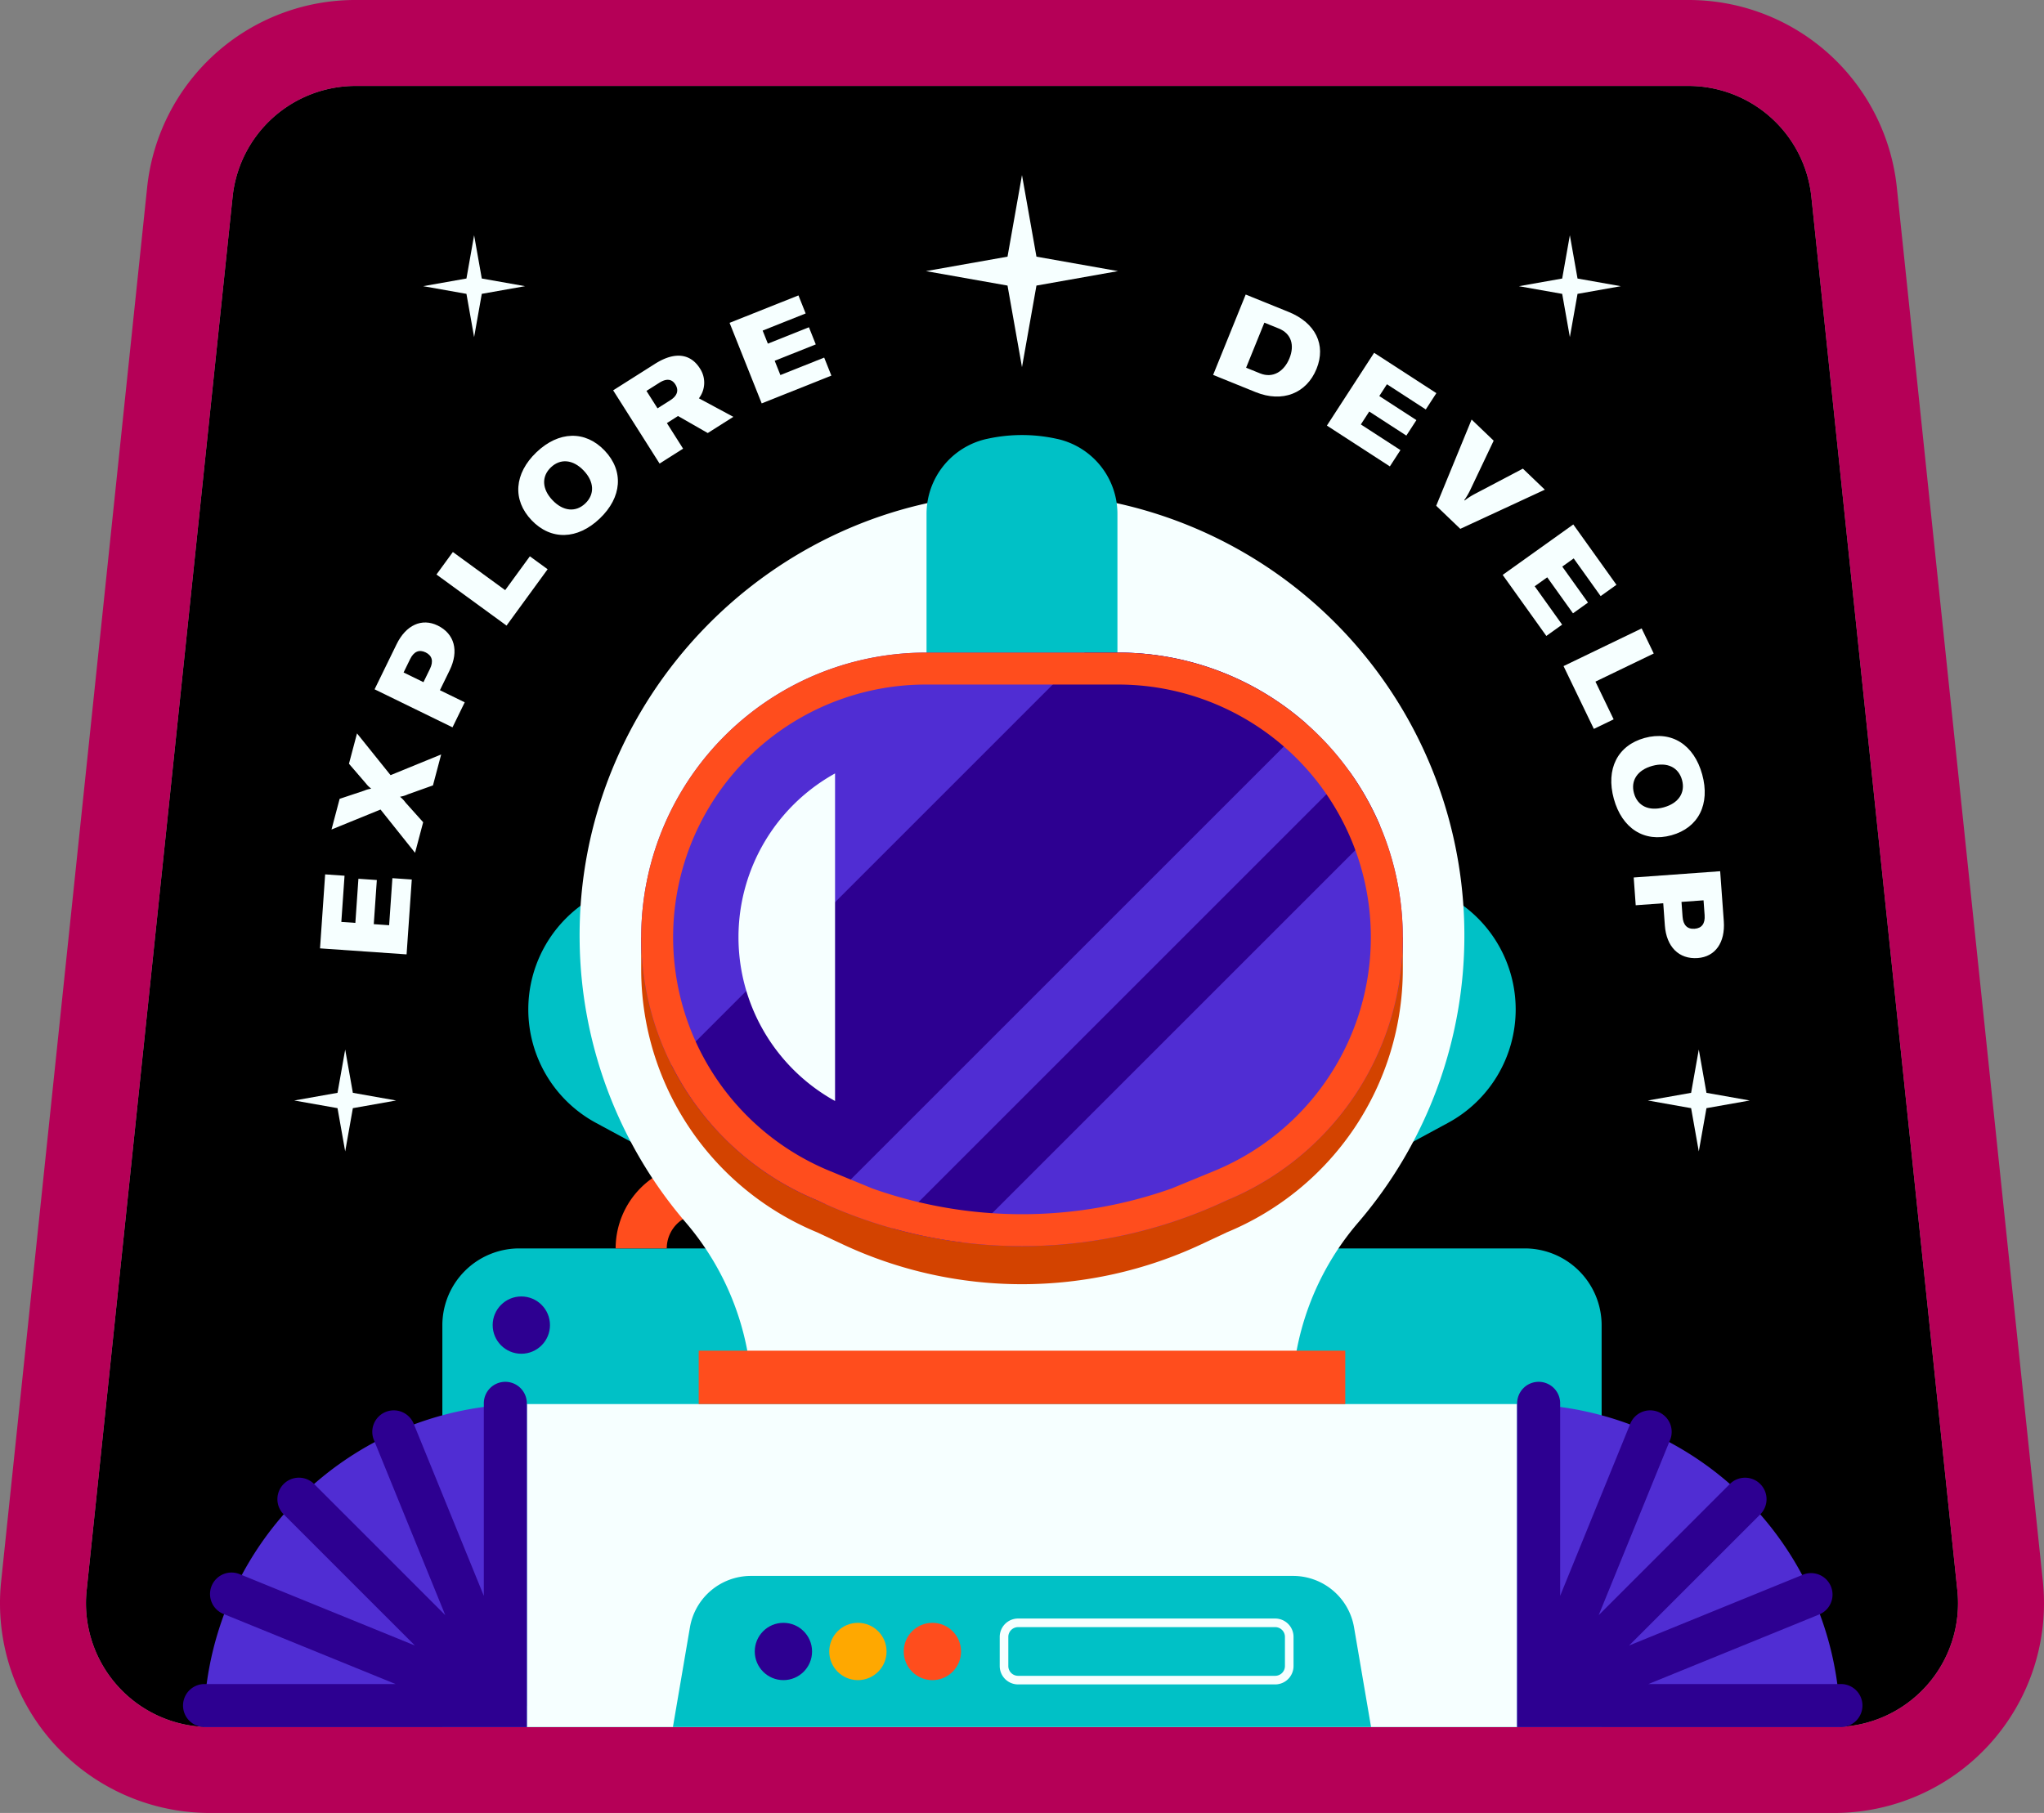<svg xmlns="http://www.w3.org/2000/svg" width="446.811" height="396.401" viewBox="0 0 446.811 396.401"><rect x="0" y="0" width="446.811" height="396.401" fill="#808080" stroke="none"/><g transform="translate(-118.551 -89.799)"><path d="M164.4,467.412H519.512a27.057,27.057,0,0,0,26.909-29.874L514.51,132.826a27.056,27.056,0,0,0-26.91-24.238H196.307A27.056,27.056,0,0,0,169.4,132.824L137.49,437.538a27.055,27.055,0,0,0,26.91,29.874Z"/><path d="M487.6,108.588a27.056,27.056,0,0,1,26.909,24.238l31.91,304.712a27.055,27.055,0,0,1-26.908,29.874H164.4a27.055,27.055,0,0,1-26.908-29.874L169.4,132.826a27.056,27.056,0,0,1,26.909-24.238H487.6m0-18.789H196.307a45.744,45.744,0,0,0-45.6,41.069L118.8,435.581A45.845,45.845,0,0,0,164.4,486.2H519.512a45.845,45.845,0,0,0,45.6-50.62L533.2,130.869A45.745,45.745,0,0,0,487.6,89.8Z" fill="#b50057"/><path d="M451.855,362.765h-219.8a16.806,16.806,0,0,0-16.807,16.807v87.837H468.661V379.571A16.806,16.806,0,0,0,451.855,362.765Z" fill="#00c1c6"/><circle cx="6.263" cy="6.263" r="6.263" transform="translate(226.248 373.268)" fill="#2d0091"/><rect width="216.492" height="70.613" transform="translate(233.708 396.796)" fill="#f6ffff"/><path d="M264.3,362.764H253.126a18.764,18.764,0,0,1,18.743-18.741h25.509V355.2H271.869a7.577,7.577,0,0,0-7.569,7.564Z" fill="#ff4d1d"/><path d="M421.679,282.316H262.228a28.193,28.193,0,0,0-28.193,28.193h0a28.194,28.194,0,0,0,14.783,24.8l93.136,50.361,93.135-50.361a28.194,28.194,0,0,0,14.784-24.8h0A28.193,28.193,0,0,0,421.679,282.316Z" fill="#00c1c6"/><path d="M438.657,294.272A96.7,96.7,0,0,0,339.625,197.6c-52.66,1.238-95.015,45.219-94.367,97.889a96.252,96.252,0,0,0,23.2,61.609,60.276,60.276,0,0,1,14.5,39.2h118a59.915,59.915,0,0,1,14.38-39.069A96.26,96.26,0,0,0,438.657,294.272Z" fill="#f6ffff"/><path d="M341.954,265.38h0a20.866,20.866,0,0,1-20.866-20.866V202.172a16.806,16.806,0,0,1,13.136-16.4h.024a35.3,35.3,0,0,1,15.411,0h.024a16.807,16.807,0,0,1,13.137,16.4v42.342a20.866,20.866,0,0,1-20.866,20.866Z" fill="#00c1c6"/><path d="M258.714,294.724v7A62.244,62.244,0,0,0,297.3,359.3l-.021,0,5.446,2.552a92.431,92.431,0,0,0,78.454,0l5.446-2.552h-.018A62.241,62.241,0,0,0,425.2,301.731v-7Z" fill="#d34300"/><path d="M425.194,294.724a62.232,62.232,0,0,0-62.232-62.233H320.945a62.236,62.236,0,0,0-23.647,119.8h-.017l.1.046a105.038,105.038,0,0,0,89.152,0l.1-.046h-.018a62.242,62.242,0,0,0,38.579-57.567Z" fill="#502dd3"/><path d="M362.963,232.491h-7.3l-90.276,90.276A62.469,62.469,0,0,0,297.3,352.293h-.019l.1.046c.575.269,1.162.5,1.74.757L404.135,248.077a61.98,61.98,0,0,0-41.172-15.586Z" fill="#2d0091"/><path d="M413.514,258.45,313.6,358.366a105.047,105.047,0,0,0,15.466,3.077L420.212,270.3A62.193,62.193,0,0,0,413.514,258.45Z" fill="#2d0091"/><path d="M362.963,239.475h0a55.251,55.251,0,0,1,20.99,106.359l-9.317,3.834a97.919,97.919,0,0,1-65.324.014l-9.357-3.848a55.251,55.251,0,0,1,20.989-106.359h42.019m0-6.984H320.944a62.235,62.235,0,0,0-23.646,119.8h-.017l.1.046a105.036,105.036,0,0,0,89.152,0l.1-.046h-.018a62.235,62.235,0,0,0-23.646-119.8Z" fill="#ff4d1d"/><path d="M301.091,258.908a40.93,40.93,0,0,0,0,71.623Z" fill="#f6ffff"/><rect width="141.337" height="11.671" transform="translate(271.285 385.124)" fill="#ff4d1d"/><path d="M163.094,467.409h70.614V396.8a70.613,70.613,0,0,0-70.614,70.61Z" fill="#502dd3"/><path d="M450.2,396.8v70.613h70.613A70.612,70.612,0,0,0,450.2,396.8Z" fill="#502dd3"/><path d="M233.708,462.764V396.8a4.7,4.7,0,1,0-9.394,0v41.934l-15.272-37.487a4.7,4.7,0,1,0-8.7,3.545l15.543,38.157L187.1,414.158a4.7,4.7,0,0,0-6.644,6.642l28.788,28.788-38.159-15.544a4.7,4.7,0,1,0-3.545,8.7l37.487,15.271H163.094a4.7,4.7,0,0,0,0,9.394H233.7v-4.646Z" fill="#2d0091"/><path d="M520.813,458.014H478.88l37.482-15.269a4.7,4.7,0,0,0-3.544-8.7l-38.153,15.543L503.453,420.8a4.7,4.7,0,0,0-6.643-6.642l-28.788,28.789,15.542-38.156a4.7,4.7,0,1,0-8.7-3.545l-15.27,37.485V396.8a4.7,4.7,0,1,0-9.394,0v70.61h70.609a4.7,4.7,0,1,0,0-9.394Z" fill="#2d0091"/><path d="M418.259,467.412H265.649l3.717-21.786A13.527,13.527,0,0,1,282.7,434.373H401.207a13.529,13.529,0,0,1,13.335,11.252Z" fill="#00c1c6"/><circle cx="6.263" cy="6.263" r="6.263" transform="translate(283.539 444.63)" fill="#2d0091"/><circle cx="6.263" cy="6.263" r="6.263" transform="translate(299.823 444.63)" fill="#ffa800"/><circle cx="6.263" cy="6.263" r="6.263" transform="translate(316.106 444.63)" fill="#ff4d1d"/><path d="M397.3,458.094H341.1a4.017,4.017,0,0,1-4.013-4.013V447.7a4.017,4.017,0,0,1,4.013-4.013h56.2a4.017,4.017,0,0,1,4.013,4.013v6.377a4.017,4.017,0,0,1-4.013,4.017ZM341.1,445.57a2.137,2.137,0,0,0-2.134,2.134v6.377a2.137,2.137,0,0,0,2.134,2.134h56.2a2.136,2.136,0,0,0,2.134-2.134V447.7a2.136,2.136,0,0,0-2.134-2.134Z" fill="#f6ffff"/><path d="M203.615,292.1l-3.358-.233.668-9.65-4.025-.278-.668,9.649-3.066-.214.7-10.1-4.238-.294-1.121,16.179,18.923,1.313,1.135-16.367-4.237-.294Z" fill="#f6ffff"/><path d="M196.593,250.157l-1.759,6.634,3.759,4.368a5.3,5.3,0,0,0,1.054,1.027l-.021.076a5.431,5.431,0,0,0-1.43.4l-5.4,1.8-1.779,6.71,10.717-4.368,7.547,9.461,1.773-6.684L207.22,265.3a6.464,6.464,0,0,0-1.187-1.256l.014-.05a6.438,6.438,0,0,0,1.685-.52l5.463-1.949,1.793-6.763-11.063,4.525Z" fill="#f6ffff"/><path d="M216.848,236.347c2.06-4.222,1.069-7.975-2.625-9.778-3.455-1.685-6.927-.113-8.976,4.087l-4.813,9.859,17.034,8.316,2.67-5.471-5.422-2.647Zm-4.314-.292-1.416,2.9-4.344-2.12,1.43-2.926c.807-1.656,1.973-2.156,3.389-1.466,1.439.705,1.749,1.957.941,3.612Z" fill="#f6ffff"/><path d="M228.98,218.833l-11.434-8.338-3.586,4.919,15.317,11.169,8.982-12.318-3.883-2.831Z" fill="#f6ffff"/><path d="M235.814,188.685c-4.867,4.648-5.3,10.42-1.059,14.863s10.028,4.274,14.9-.374,5.3-10.421,1.06-14.864S240.682,184.035,235.814,188.685ZM246.5,199.87c-2.087,1.993-4.84,1.741-7.164-.693s-2.45-5.2-.364-7.189,4.84-1.739,7.164.694S248.583,197.877,246.5,199.87Z" fill="#f6ffff"/><path d="M271.539,170.34c-1.9-3-5.2-3.913-9.821-.982l-9.134,5.787,10.147,16.011,5.142-3.258-3.544-5.592,2.434-1.545,6.5,3.722,5.593-3.544-7.527-4.048a5.63,5.63,0,0,0,.21-6.551Zm-6.458,6.968-2.8,1.772-2.416-3.81,2.8-1.772c1.647-1.043,2.789-.788,3.518.361C266.94,175.056,266.7,176.28,265.081,177.308Z" fill="#f6ffff"/><path d="M289.142,171.806l-1.246-3.125,8.98-3.58-1.493-3.746-8.98,3.581-1.138-2.854,9.4-3.747-1.573-3.946-15.057,6,7.021,17.611,15.231-6.072-1.572-3.944Z" fill="#f6ffff"/><path d="M400.235,158l-9.381-3.8-7.118,17.573,9.306,3.77c5.842,2.366,11.127.271,13.3-5.1C408.471,165.2,406.126,160.385,400.235,158Zm.19,10.133c-1.164,2.871-3.616,4.443-6.412,3.309l-3.07-1.243,3.991-9.851,3.168,1.283c2.747,1.112,3.465,3.679,2.323,6.5Z" fill="#f6ffff"/><path d="M430.222,179.325l2.312-3.565-13.606-8.823-10.321,15.915,13.763,8.926,2.311-3.566-8.652-5.609,1.831-2.824,8.115,5.262,2.2-3.386-8.115-5.262,1.672-2.577Z" fill="#f6ffff"/><path d="M451.448,192.267l-10.666,5.615a15.845,15.845,0,0,0-2.068,1.348l-.078-.073a15.918,15.918,0,0,0,1.258-2.124l5.168-10.881-4.823-4.618L432.5,200.385l5.266,5.045,18.48-8.561Z" fill="#f6ffff"/><path d="M456.77,216.028,462.4,223.9l3.282-2.347-5.626-7.869,2.5-1.787,5.89,8.239,3.456-2.471-9.433-13.195L447.032,215.5l9.542,13.346,3.456-2.471-6-8.39Z" fill="#f6ffff"/><path d="M467.309,238.835l12.744-6.148-2.644-5.483-17.074,8.237,6.625,13.731,4.328-2.089Z" fill="#f6ffff"/><path d="M483.915,272.431c5.925-1.631,8.517-6.806,6.73-13.3s-6.663-9.609-12.588-7.978-8.517,6.807-6.73,13.3S477.99,274.062,483.915,272.431Zm-8.183-9.192c-.766-2.78.761-5.086,4.006-5.98s5.737.306,6.5,3.088-.761,5.087-4.007,5.979S476.5,266.021,475.732,263.239Z" fill="#f6ffff"/><path d="M495.367,291.234l-.794-10.943-18.9,1.368.44,6.072,6.017-.436.351,4.847c.34,4.686,3.082,7.431,7.182,7.134C493.494,299,495.7,295.894,495.367,291.234Zm-6.385,1.639c-1.6.117-2.5-.808-2.629-2.646L486.12,287l4.82-.347.235,3.248c.133,1.841-.623,2.859-2.193,2.972Z" fill="#f6ffff"/><path d="M341.954,128.082l-3.162,17.835-17.834,3.161,17.834,3.162,3.162,17.835,3.161-17.835,17.835-3.162-17.835-3.161Z" fill="#f6ffff"/><path d="M194.008,319.284l-1.677,9.46-9.46,1.677,9.46,1.677,1.677,9.46,1.677-9.46,9.46-1.677-9.46-1.677Z" fill="#f6ffff"/><path d="M489.9,319.284l-1.677,9.46-9.46,1.677,9.46,1.677,1.677,9.46,1.677-9.46,9.46-1.677-9.46-1.677Z" fill="#f6ffff"/><path d="M222.191,141.234l-1.677,9.461-9.46,1.676,9.46,1.677,1.677,9.461,1.677-9.461,9.46-1.677-9.46-1.676Z" fill="#f6ffff"/><path d="M461.716,141.234,460.04,150.7l-9.46,1.676,9.46,1.677,1.676,9.461,1.677-9.461,9.461-1.677-9.461-1.676Z" fill="#f6ffff"/></g></svg>